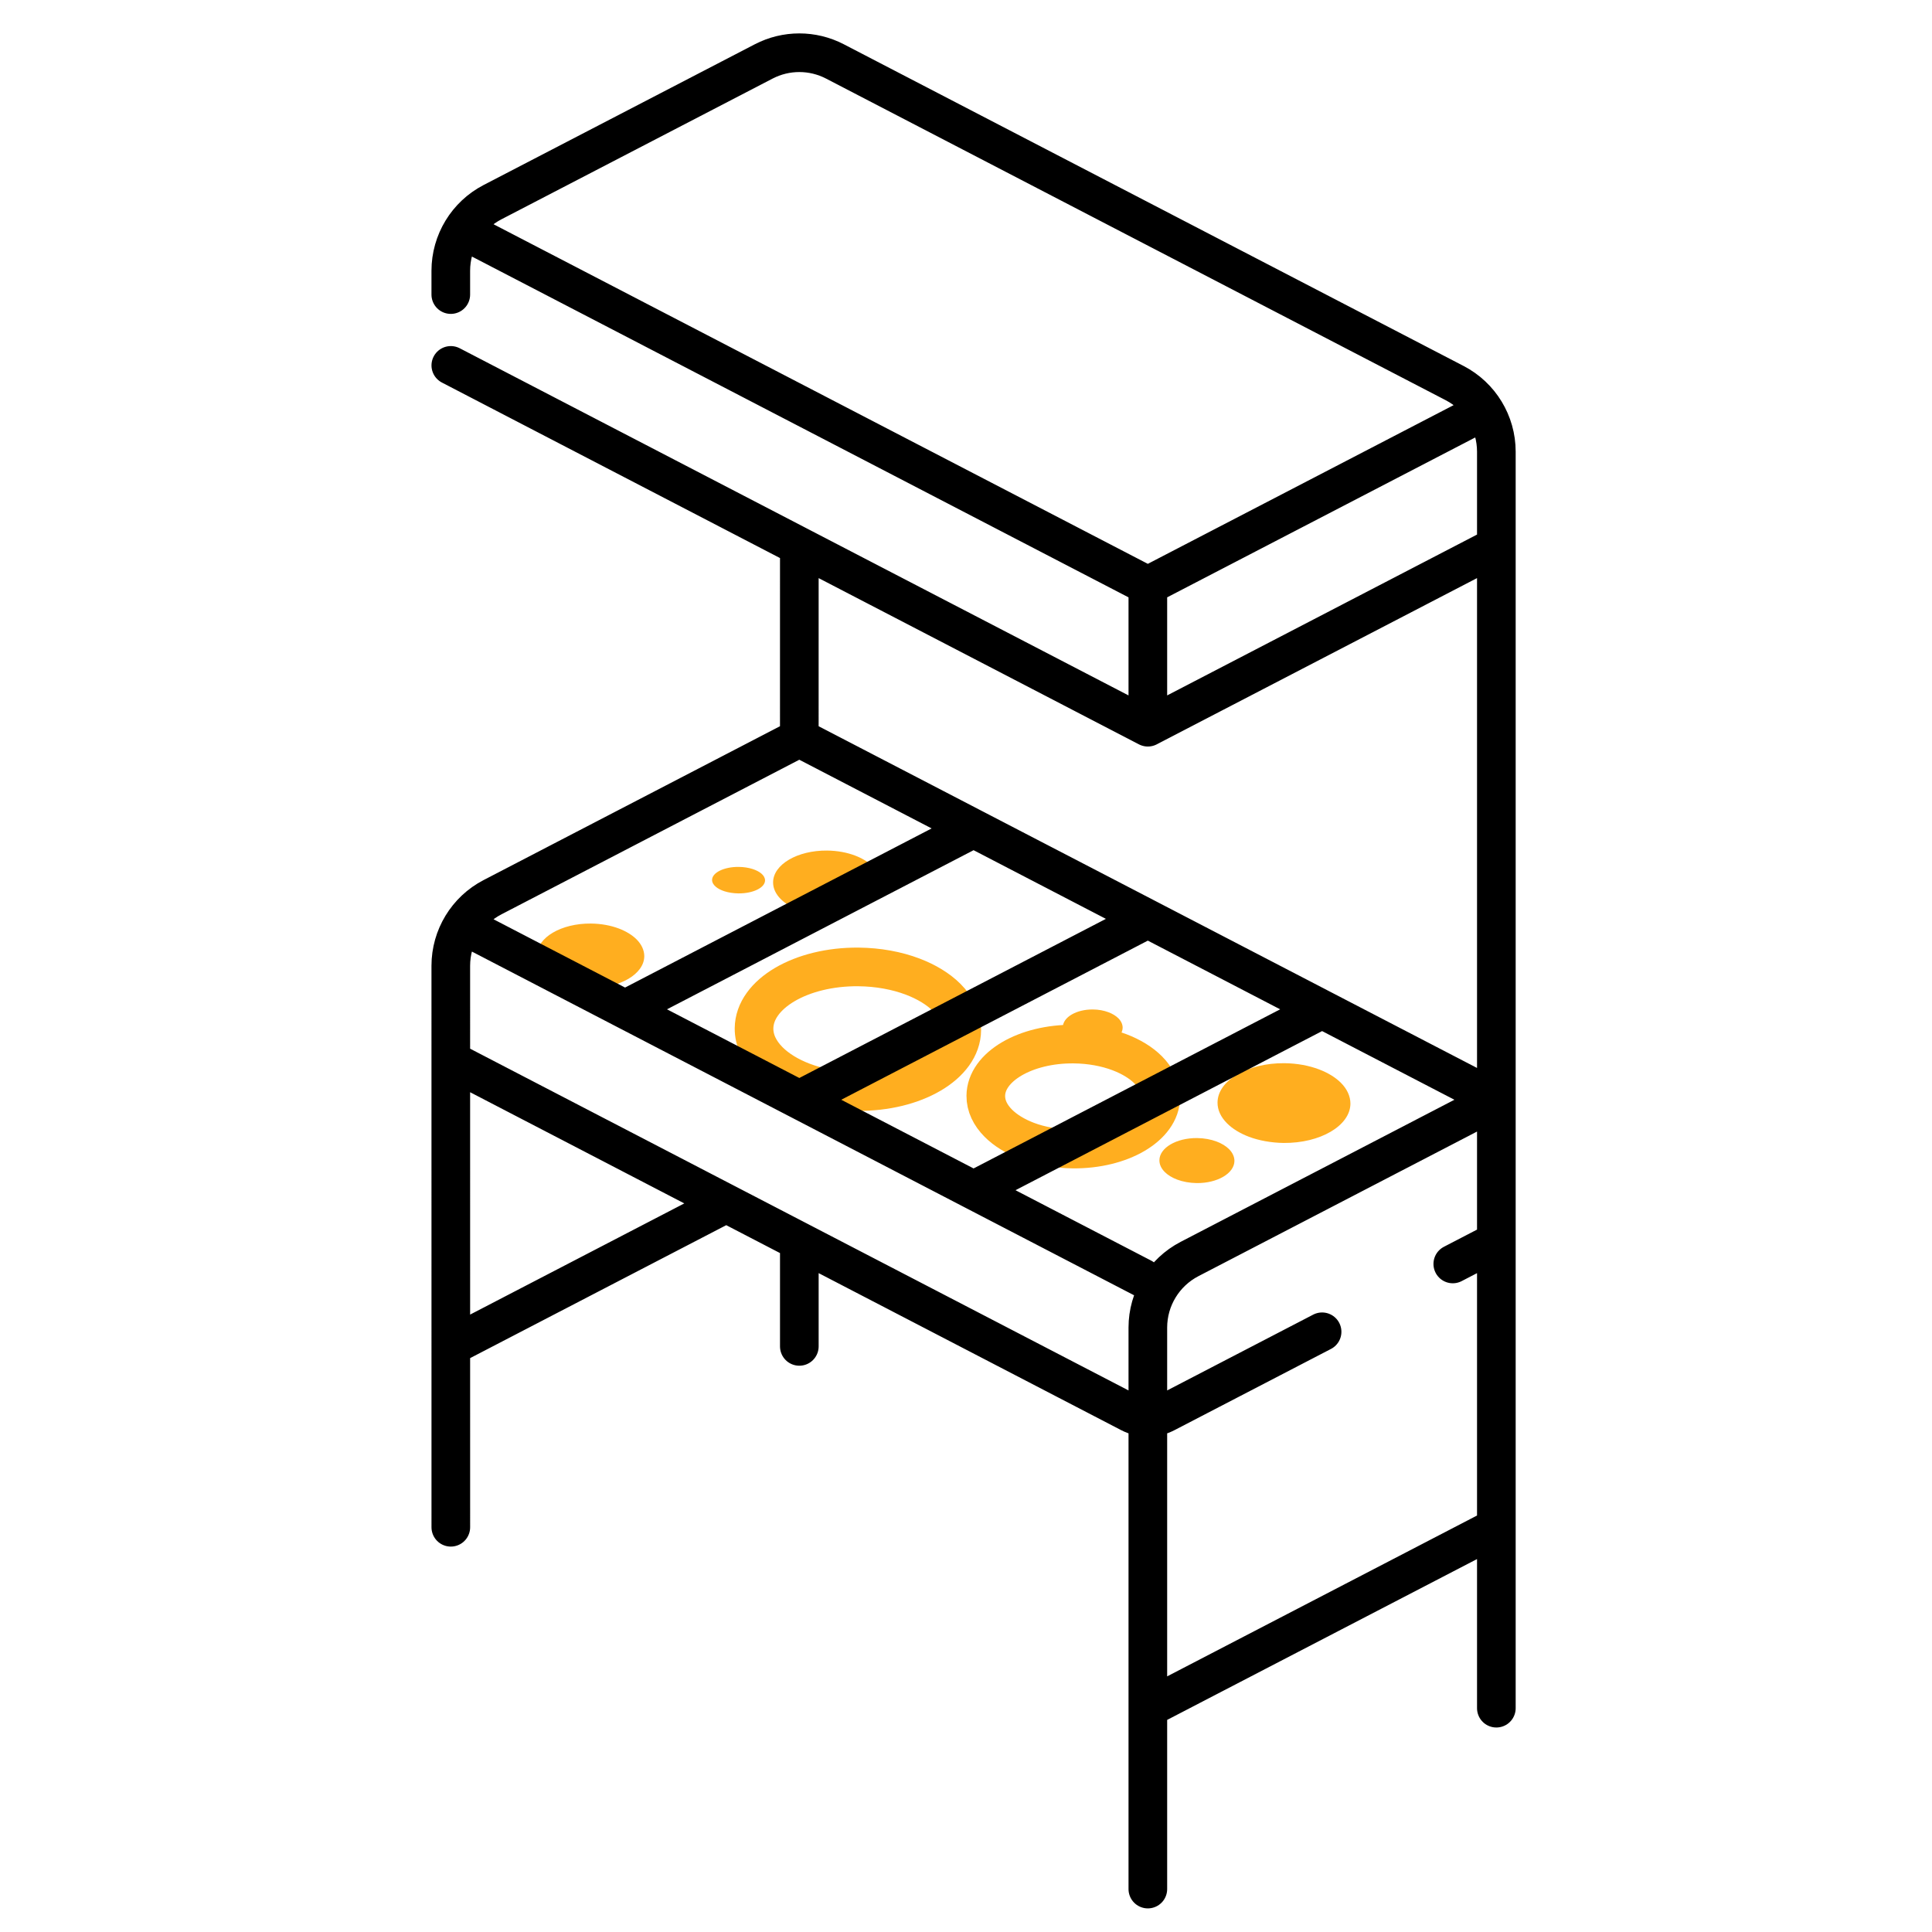 <?xml version="1.0" encoding="UTF-8"?> <svg xmlns="http://www.w3.org/2000/svg" width="100" height="100" viewBox="0 0 100 100" fill="none"><path d="M30.555 51.136C32.09 51.15 33.34 50.415 33.348 49.495C33.348 49.18 33.202 48.875 32.949 48.622C32.721 48.395 32.407 48.203 32.034 48.061C31.613 47.902 31.117 47.808 30.585 47.803C29.051 47.789 27.801 48.524 27.793 49.445C27.79 49.762 27.935 50.059 28.189 50.314C28.415 50.541 28.729 50.734 29.101 50.876C29.516 51.034 30.031 51.129 30.555 51.136Z" fill="#FFAE1F"></path><path d="M42.778 47.358C44.312 47.372 45.562 46.637 45.57 45.717C45.57 45.402 45.424 45.097 45.171 44.844C44.944 44.617 44.63 44.425 44.257 44.283C43.836 44.124 43.34 44.03 42.808 44.025C41.274 44.011 40.023 44.746 40.015 45.666C40.012 45.984 40.157 46.281 40.411 46.536C40.638 46.763 40.951 46.956 41.324 47.098C41.739 47.256 42.254 47.351 42.778 47.358Z" fill="#FFAE1F"></path><path d="M61.942 61.236C63.014 61.246 63.888 60.732 63.894 60.089C63.894 59.869 63.792 59.656 63.615 59.479C63.456 59.32 63.236 59.186 62.975 59.087C62.681 58.976 62.334 58.91 61.963 58.906C60.89 58.897 60.016 59.41 60.011 60.054C60.008 60.276 60.11 60.484 60.287 60.662C60.446 60.821 60.665 60.955 60.925 61.054C61.215 61.165 61.575 61.231 61.942 61.236Z" fill="#FFAE1F"></path><path d="M56.551 54.108C57.407 54.116 58.104 53.706 58.108 53.193C58.108 53.017 58.027 52.847 57.886 52.706C57.759 52.58 57.584 52.472 57.376 52.394C57.141 52.305 56.864 52.252 56.568 52.25C55.712 52.242 55.015 52.652 55.011 53.165C55.009 53.342 55.09 53.508 55.231 53.65C55.358 53.777 55.532 53.884 55.74 53.963C55.972 54.051 56.259 54.104 56.551 54.108Z" fill="#FFAE1F"></path><path d="M66.44 59.159C68.34 59.176 69.888 58.266 69.898 57.126C69.898 56.736 69.718 56.358 69.404 56.045C69.123 55.764 68.734 55.526 68.272 55.351C67.75 55.154 67.136 55.037 66.477 55.031C64.577 55.014 63.029 55.924 63.019 57.064C63.015 57.457 63.194 57.825 63.509 58.141C63.789 58.422 64.177 58.661 64.639 58.837C65.153 59.032 65.791 59.15 66.44 59.159Z" fill="#FFAE1F"></path><path d="M55.529 59.475C58.03 59.498 60.068 58.299 60.082 56.799C60.081 56.286 59.844 55.788 59.431 55.376C59.06 55.006 58.548 54.692 57.94 54.462C57.254 54.202 56.445 54.049 55.578 54.041C53.077 54.018 51.038 55.217 51.025 56.717C51.02 57.234 51.256 57.719 51.67 58.135C52.039 58.505 52.55 58.82 53.158 59.051C53.834 59.308 54.674 59.463 55.529 59.475Z" stroke="#FFAE1F" stroke-width="2" stroke-linecap="round" stroke-linejoin="round"></path><path d="M44.376 56.499C47.345 56.526 49.764 55.104 49.781 53.322C49.78 52.713 49.498 52.122 49.008 51.633C48.568 51.194 47.96 50.822 47.238 50.548C46.423 50.24 45.463 50.058 44.434 50.048C41.465 50.022 39.045 51.444 39.029 53.225C39.023 53.839 39.304 54.415 39.795 54.908C40.234 55.348 40.84 55.721 41.561 55.995C42.365 56.301 43.361 56.484 44.376 56.499Z" stroke="#FFAE1F" stroke-width="2" stroke-linecap="round" stroke-linejoin="round"></path><path d="M38.222 46.242C38.979 46.249 39.596 45.947 39.599 45.569C39.599 45.44 39.527 45.314 39.402 45.21C39.289 45.116 39.134 45.037 38.95 44.978C38.742 44.913 38.497 44.873 38.234 44.871C37.477 44.864 36.861 45.166 36.857 45.544C36.856 45.675 36.928 45.797 37.053 45.902C37.165 45.996 37.32 46.075 37.504 46.134C37.709 46.199 37.963 46.239 38.222 46.242Z" fill="#FFAE1F"></path><path d="M77.451 79.051L59.412 88.414M77.451 56.923L61.569 65.167C60.244 65.855 59.412 67.224 59.412 68.717V97.778M77.451 56.923V88.415M77.451 56.923L68.431 52.242M77.451 56.923V23.379C77.451 21.886 76.619 20.517 75.293 19.829L43.215 3.179C42.06 2.579 40.685 2.579 39.53 3.179L25.491 10.465C24.165 11.153 23.333 12.522 23.333 14.016V15.247M41.372 38.197L25.491 46.44C24.165 47.128 23.333 48.497 23.333 49.99L23.334 79.051M41.372 38.197L50.392 42.879M41.372 38.197L41.373 28.277M41.373 56.923L59.412 47.56M41.373 56.923L50.392 61.605M41.373 56.923L32.353 52.242M23.334 69.688L37.59 62.288M41.373 69.689L41.373 64.251M59.412 47.56L68.431 52.242M59.412 47.56L50.392 42.879M50.392 61.605L68.431 52.242M50.392 61.605L59.13 66.14M32.353 52.242L50.392 42.879M32.353 52.242L24.461 48.145M23.334 54.888L37.59 62.288M37.59 62.288L41.373 64.251M41.373 64.251L58.491 73.136C59.068 73.436 59.756 73.436 60.333 73.136L68.431 68.933M77.451 64.252L75.196 65.422M59.412 30.311L59.412 37.64M59.412 30.311L76.323 21.534M59.412 30.311L24.308 12.091M23.334 18.913L41.373 28.277M59.412 37.64L41.373 28.277M59.412 37.64L77.451 28.277" stroke="black" stroke-width="2" stroke-linecap="round" stroke-linejoin="round"></path></svg> 